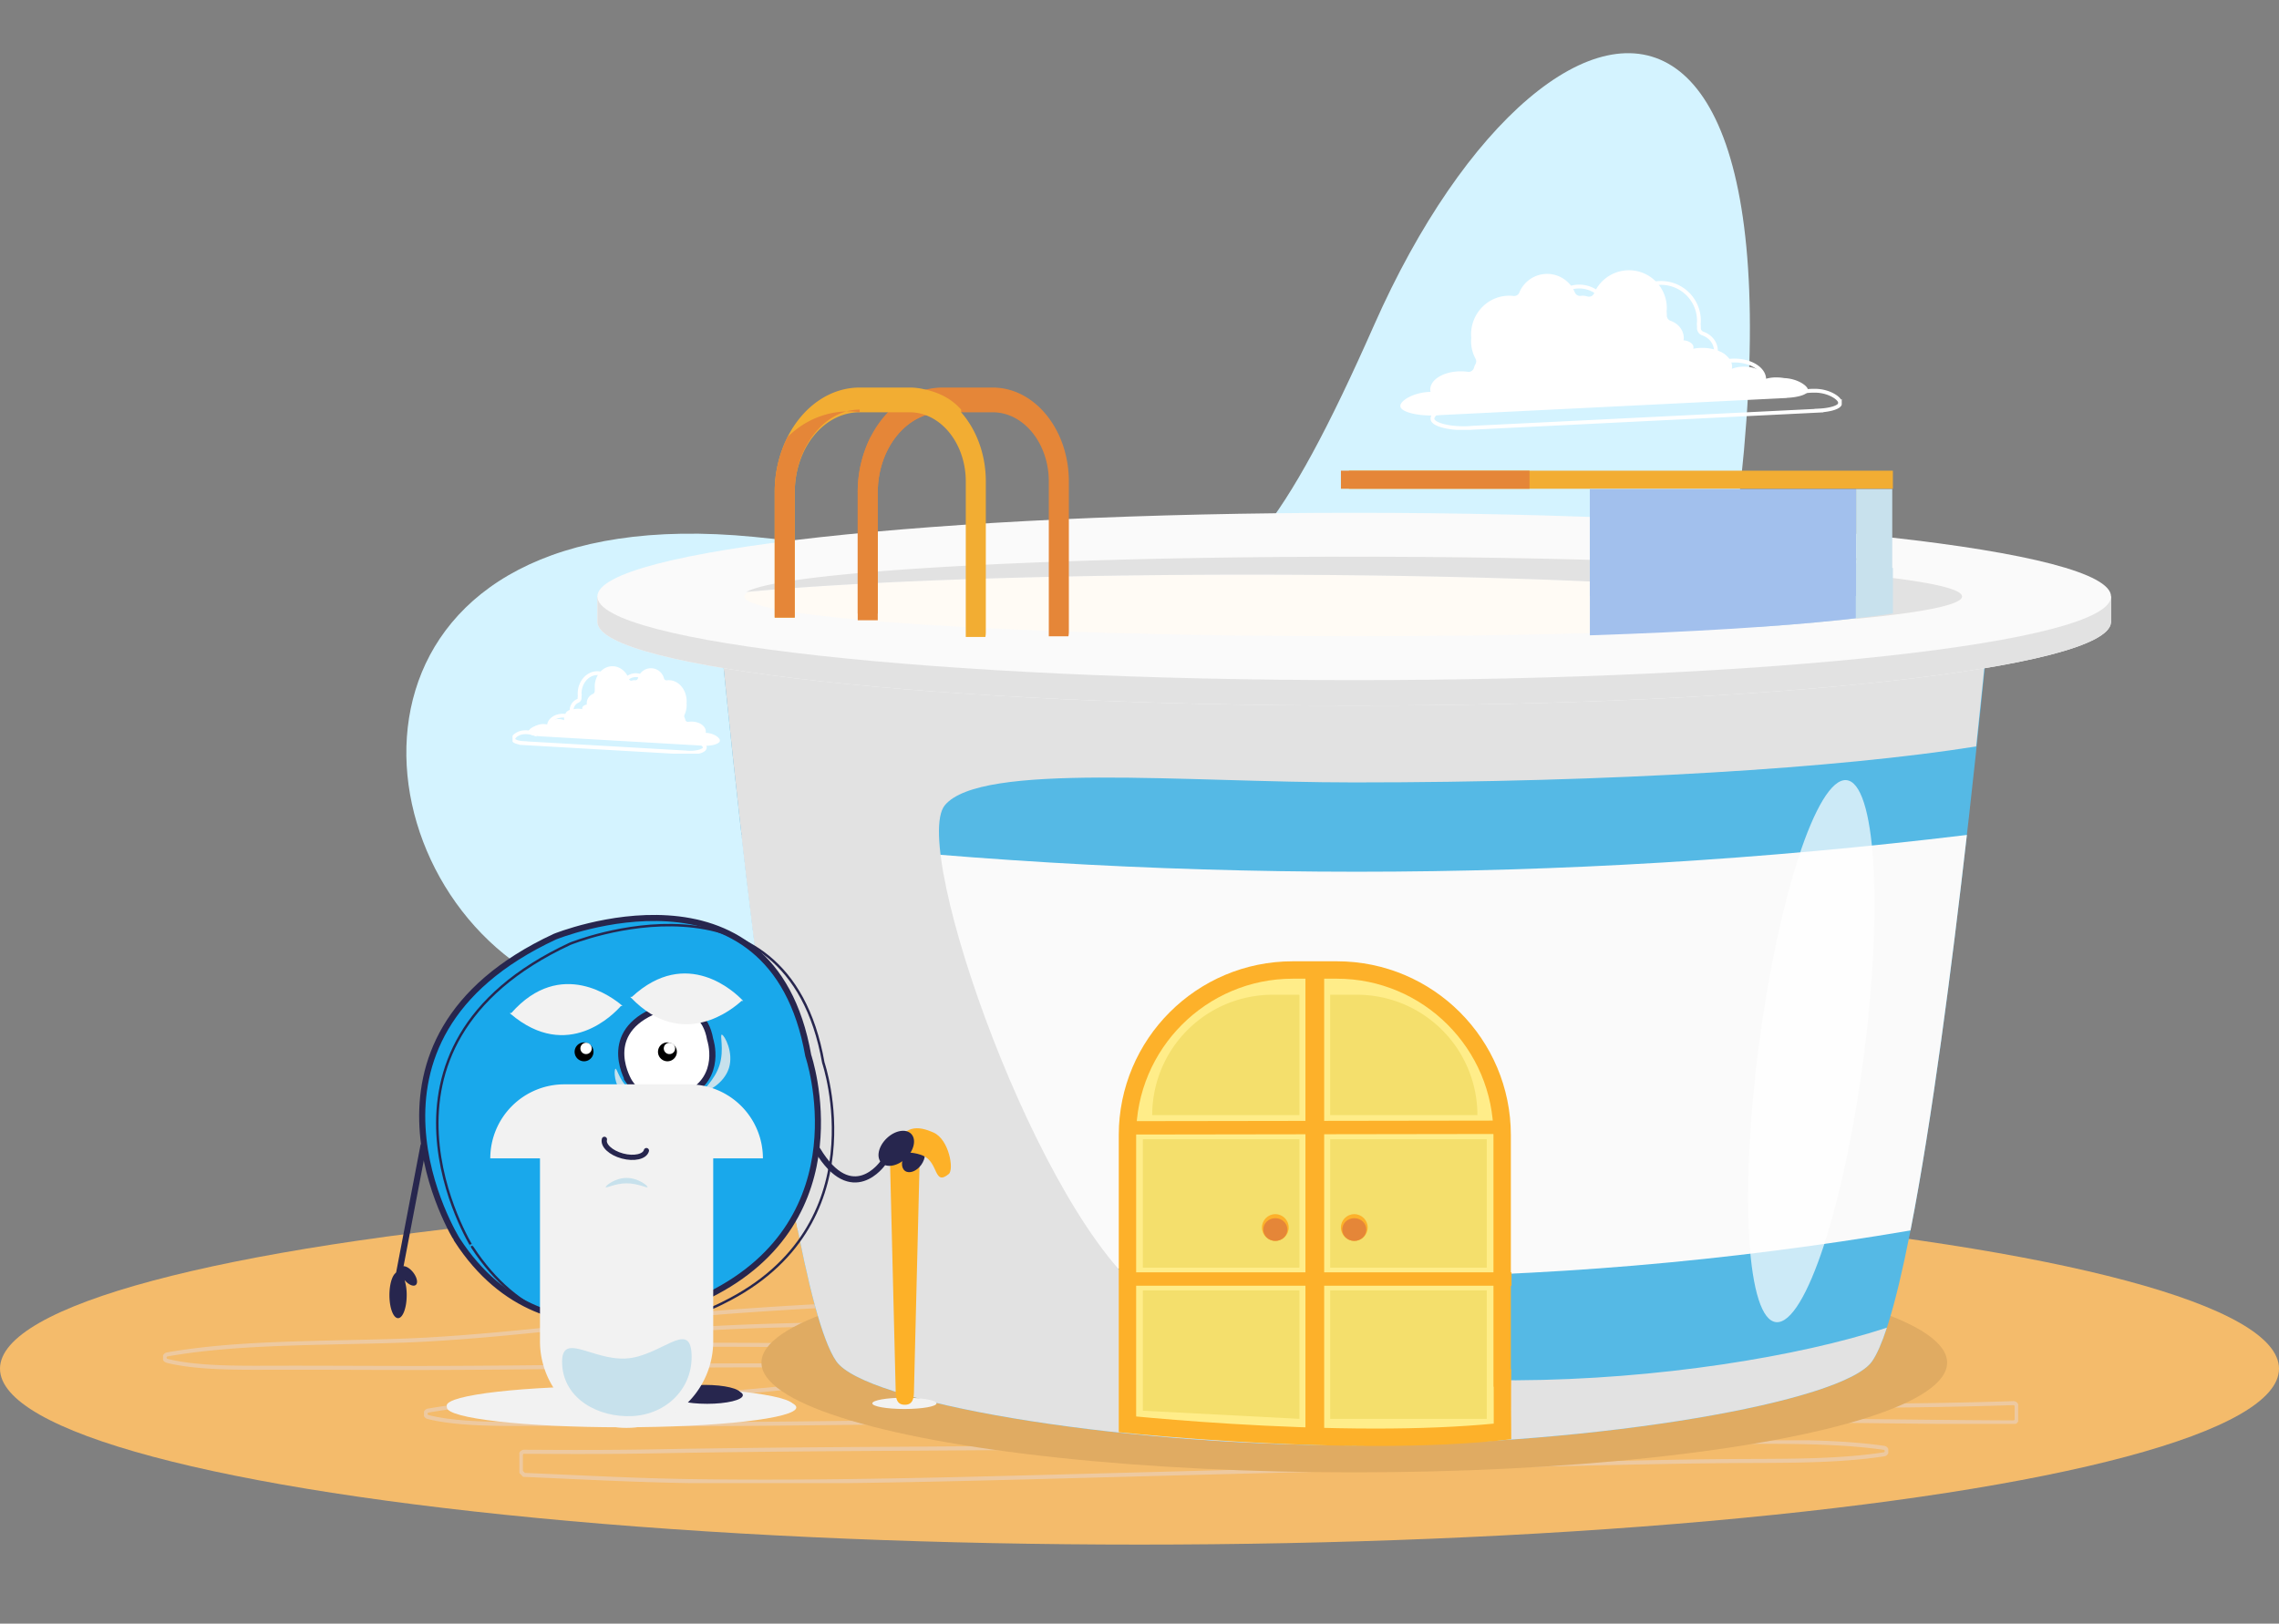 <svg xmlns="http://www.w3.org/2000/svg" xmlns:xlink="http://www.w3.org/1999/xlink" width="1703" height="1213.614" viewBox="0 0 1703 1213.614"><rect x="0" y="0" width="1703" height="1213.614" fill="#808080" stroke="none"/><defs><clipPath id="a"><rect width="1022.914" height="32.02" fill="none"/></clipPath><clipPath id="b"><rect width="650.241" height="54.328" fill="none"/></clipPath><clipPath id="c"><rect width="329.827" height="119.296" fill="none"/></clipPath><clipPath id="d"><rect width="154.94" height="65.349" fill="none"/></clipPath><clipPath id="e"><rect width="857.835" height="17.06" fill="none"/></clipPath><clipPath id="g"><path d="M4561.345-10717.02c-134.608-92.291-132.887-351.1,174.6-321.037s328.651,146.369,463.254-158.21,389.944-331.079,229.747,371.13S4690.431-10626.025,4561.345-10717.02Z" transform="matrix(0.259, 0.966, -0.966, 0.259, -11452.959, -636.675)" fill="#d4f3ff"/></clipPath><clipPath id="h"><rect width="1131.078" height="947.725" fill="none"/></clipPath><clipPath id="i"><path d="M476.372,634.623H0S46.631,124.012,89.428,62.86C110.517,32.722,291.9.535,476.372,0,660.847.535,842.23,32.722,863.319,62.86c42.8,61.152,89.428,571.763,89.428,571.763Z" fill="none"/></clipPath><linearGradient id="j" x1="-0.094" x2="-0.092" gradientUnits="objectBoundingBox"><stop offset="0" stop-color="#6dc3e9"/><stop offset="1" stop-color="#55b9e5"/></linearGradient><clipPath id="k"><path d="M0,330.806C11.055,233.838,26.049,117.3,42.137,35.183q411.47-70.073,831.425.142c16.079,82.114,31.064,198.593,42.114,295.511Q454.173,275.787,0,330.806" transform="translate(0 0)" fill="none"/></clipPath><linearGradient id="l" x1="-0.118" y1="-0.331" x2="-0.116" y2="-0.331" gradientUnits="objectBoundingBox"><stop offset="0" stop-color="#fff"/><stop offset="1" stop-color="#fafafa"/></linearGradient><clipPath id="n"><rect width="94.535" height="405.19" fill="none"/></clipPath><clipPath id="o"><rect width="952.745" height="637.9" fill="none"/></clipPath><clipPath id="p"><rect width="1131.078" height="125.067" fill="none"/></clipPath><clipPath id="q"><path d="M0,62.535C0,28,253.2,0,565.539,0s565.539,28,565.539,62.535-253.2,62.532-565.539,62.532S0,97.069,0,62.535" transform="translate(0 0)" fill="none"/></clipPath><linearGradient id="r" x1="0" y1="-4.574" x2="0.001" y2="-4.574" xlink:href="#l"/><clipPath id="t"><rect width="908.414" height="46.534" fill="none"/></clipPath><clipPath id="u"><rect width="51.864" height="51.85" fill="none"/></clipPath><clipPath id="v"><ellipse cx="449.5" cy="36" rx="449.5" ry="36" transform="translate(-283 -15814)" fill="#fff" stroke="#707070" stroke-width="1"/></clipPath><clipPath id="w"><rect width="419.538" height="383.745" fill="none"/></clipPath><clipPath id="y"><rect width="260.156" height="30.545" fill="none"/></clipPath><clipPath id="z"><rect width="259.171" height="29.419" fill="none"/></clipPath><clipPath id="aa"><rect width="48.45" height="8.426" fill="none"/></clipPath><clipPath id="ab"><rect width="47.977" height="8.428" fill="none"/></clipPath><clipPath id="ac"><rect width="10.533" height="164.31" fill="none"/></clipPath><clipPath id="ad"><rect width="9.817" height="164.27" fill="none"/></clipPath><clipPath id="ae"><rect width="96.901" height="57.93" fill="none"/></clipPath><clipPath id="af"><rect width="96.099" height="57.106" fill="none"/></clipPath><clipPath id="ag"><rect width="262.086" height="30.771" fill="none"/></clipPath><clipPath id="ah"><rect width="261.094" height="29.636" fill="none"/></clipPath><clipPath id="ai"><rect width="21.222" height="43.505" fill="none"/></clipPath><clipPath id="aj"><rect width="19.99" height="42.521" fill="none"/></clipPath><clipPath id="ak"><rect width="25.466" height="24.405" fill="none"/></clipPath><clipPath id="al"><rect width="24.532" height="23.615" fill="none"/></clipPath><clipPath id="am"><rect width="31.832" height="8.489" fill="none"/></clipPath><clipPath id="an"><rect width="31.349" height="7.068" fill="none"/></clipPath><clipPath id="ao"><rect width="97.619" height="58.359" fill="none"/></clipPath><clipPath id="ap"><rect width="96.814" height="57.529" fill="none"/></clipPath></defs><g transform="translate(-633 -1892.46)"><g transform="translate(-10 -117)"><path d="M4561.345-10717.02c-134.608-92.291-132.887-351.1,174.6-321.037s328.651,146.369,463.254-158.21,389.944-331.079,229.747,371.13S4690.431-10626.025,4561.345-10717.02Z" transform="translate(-3529.445 13448.823)" fill="#d4f3ff"/><ellipse cx="851.5" cy="131.5" rx="851.5" ry="131.5" transform="translate(643 2901)" fill="#f4bb6b"/><g transform="translate(1031.107 3086.047)" opacity="0.4" style="mix-blend-mode:multiply;isolation:isolate"><g transform="translate(0 0)"><g clip-path="url(#a)"><path d="M890.141,1239.492c89.454,1.3,179.451-.912,268.7-3.279,115.525-3.061,230.963-6.275,346.6-8.633,53.606-1.091,107.351-2.661,161.027-3.077,37.448-.28,78.911.492,114.874-5.046a2.447,2.447,0,0,0-.029-4.844c-23.013-3.284-48.1-4.177-72.133-4.434-32.689-.354-65.344.548-97.958,1.389-76.085,1.963-152.644,1.107-228.849,1.578q-172.147,1.083-344.27,2.2c-57.583.33-115.17.789-172.7,1.839-27.812.506-55.429.621-83.252.45q-8.477-.051-16.944-.078a2.446,2.446,0,0,0-2.45,2.448v12.385l2.341,2.443C806.609,1236.589,848.444,1238.889,890.141,1239.492Z" transform="translate(-761.639 -1208.979)" fill="none" stroke="#e4def0" stroke-miterlimit="10" stroke-width="3"/></g></g></g><g transform="translate(764.845 2979.487)" opacity="0.4" style="mix-blend-mode:multiply;isolation:isolate"><g transform="translate(0 0)"><g clip-path="url(#b)"><path d="M2436.2,1245.182c-50.358-1.03-100.608-2.408-151.017-2.859-24.544-.225-49.113-.374-73.664-.243-19.622.1-39.61.227-58.536-2.262-1.347-.174-1.9-1.061-.422-1.348,55.9-10.8,121.417-10.3,181.518-12.316,36.453-1.219,72.83-2.114,109.344-2.89q11.437-.242,22.889-.546a2.448,2.448,0,0,0,2.382-2.446v-9.813a2.448,2.448,0,0,0-2.484-2.446c-13.822.211-27.648.473-41.392.752-57.091,1.141-113.959,3.843-170.331,7.773-53.676,3.743-105.65,9.779-158.487,15.093-26.406,2.655-53.013,5.052-79.939,6.545-21.719,1.191-43.711,1.5-65.55,2.019-42.8,1-87.783,2.02-127.789,9.052a2.449,2.449,0,0,0-.182,4.786c21.816,5.569,53.881,5.247,77.413,5.183,37.44-.111,74.8.185,112.229.165,56.823-.035,113.617-.869,170.411-1.495q86.04-.957,172.073.163c37.128.438,74.387.985,111.517,2.05a2.441,2.441,0,0,0,2.511-2.44V1248.2a2.442,2.442,0,0,0-2.4-2.443Q2451.232,1245.485,2436.2,1245.182Z" transform="translate(-1819.57 -1206.892)" fill="none" stroke="#e4def0" stroke-miterlimit="10" stroke-width="3"/></g></g></g><g transform="translate(1689.423 2211.472)"><g clip-path="url(#c)"><path d="M304.559,89.43c0-3.115-8.384-8.839-18.736-8.839A46.959,46.959,0,0,0,272.18,82.37a4.852,4.852,0,0,0,.354-1.778c0-4.715-7.031-8.538-15.716-8.538a25.378,25.378,0,0,0-9.1,1.6,9.051,9.051,0,0,0,.155-1.6c0-7.752-9.961-14.048-22.245-14.048a34.261,34.261,0,0,0-6.79.672,3.307,3.307,0,0,0,.21-1.127c0-2.628-3.219-4.791-7.425-5.2a12.369,12.369,0,0,0,.177-1.6c0-5.913-4.07-10.927-9.792-12.922a4.238,4.238,0,0,1-2.9-4.065c0-.086,0-.171,0-.256q0-1.225-.113-2.422a3.523,3.523,0,0,1,0-.637q.113-1.24.114-2.508a28.289,28.289,0,0,0-54.293-10.79,4.148,4.148,0,0,1-5.068,2.42,11.354,11.354,0,0,0-3.488-.546,11.209,11.209,0,0,0-1.454.095,4.16,4.16,0,0,1-4.424-2.587,22.436,22.436,0,0,0-41.43-.007,4.176,4.176,0,0,1-4.409,2.694,26.763,26.763,0,0,0-3.209-.2c-15.732,0-28.483,12.991-28.483,29,0,.849.054,1.685.124,2.517-.07.806-.124,1.616-.124,2.439a27.566,27.566,0,0,0,3.326,13.138A4.048,4.048,0,0,1,56.212,70a14.648,14.648,0,0,0-1.218,2.928A4.157,4.157,0,0,1,50.406,75.9a37.494,37.494,0,0,0-5.248-.367c-12.6,0-22.806,6.086-22.806,13.6a8.3,8.3,0,0,0,.214,1.768C10.03,91.171,0,97.411,0,101.323c0,.039.017.073.019.111S0,101.511,0,101.55c0,3.879,10.487,7.027,23.421,7.027,2.369,0,4.622-.137,6.787-.334L288.846,95.468l-.09-.087c8.949-.415,15.8-2.647,15.8-5.37a1.636,1.636,0,0,0-.052-.3,1.441,1.441,0,0,0,.052-.285" transform="translate(0 0)" fill="#fff"/><path d="M331.984,100.239c0-3.115-8.384-8.839-18.736-8.839A46.989,46.989,0,0,0,299.6,93.179a4.852,4.852,0,0,0,.354-1.778c0-4.714-7.031-8.537-15.716-8.537a25.4,25.4,0,0,0-9.1,1.6,9.045,9.045,0,0,0,.155-1.6c0-7.752-9.961-14.048-22.245-14.048a34.328,34.328,0,0,0-6.79.672,3.3,3.3,0,0,0,.21-1.126c0-2.629-3.219-4.792-7.425-5.2a12.513,12.513,0,0,0,.177-1.6c0-5.914-4.07-10.927-9.792-12.922a4.241,4.241,0,0,1-2.9-4.066c0-.085,0-.171,0-.256q0-1.224-.113-2.421a3.533,3.533,0,0,1,0-.638q.113-1.24.114-2.508A28.289,28.289,0,0,0,172.24,27.965a4.149,4.149,0,0,1-5.068,2.42,11.328,11.328,0,0,0-3.488-.546,11.209,11.209,0,0,0-1.454.095,4.158,4.158,0,0,1-4.424-2.587,22.435,22.435,0,0,0-41.43-.006,4.177,4.177,0,0,1-4.409,2.694,26.762,26.762,0,0,0-3.209-.2c-15.732,0-28.483,12.992-28.483,29.005,0,.848.054,1.685.124,2.517-.07.806-.124,1.615-.124,2.439A27.566,27.566,0,0,0,83.6,76.938a4.048,4.048,0,0,1,.036,3.868,14.641,14.641,0,0,0-1.218,2.927,4.158,4.158,0,0,1-4.588,2.973,37.361,37.361,0,0,0-5.248-.367c-12.6,0-22.806,6.085-22.806,13.6a8.3,8.3,0,0,0,.214,1.768c-12.536.277-22.566,6.518-22.566,10.429,0,.039.017.073.019.112s-.019.076-.019.116c0,3.879,10.487,7.027,23.421,7.027,2.369,0,4.622-.137,6.787-.334l258.638-12.775-.09-.087c8.949-.414,15.8-2.647,15.8-5.369a1.645,1.645,0,0,0-.052-.3A1.43,1.43,0,0,0,331.984,100.239Z" transform="translate(-3.411 -1.344)" fill="none" stroke="#fff" stroke-miterlimit="10" stroke-width="2.864"/></g></g><g transform="translate(1026 2507.445)"><g transform="translate(0 0)" clip-path="url(#d)"><path d="M0,48.988c0-1.706,3.939-4.842,8.8-4.842a19.136,19.136,0,0,1,6.409.974,3.046,3.046,0,0,1-.166-.974c0-2.583,3.3-4.677,7.383-4.677a10.424,10.424,0,0,1,4.277.878,5.757,5.757,0,0,1-.073-.878c0-4.246,4.679-7.7,10.45-7.7a13.888,13.888,0,0,1,3.19.368,2.081,2.081,0,0,1-.1-.617c0-1.439,1.512-2.625,3.488-2.847a7.86,7.86,0,0,1-.083-.876,7.575,7.575,0,0,1,4.6-7.078A2.325,2.325,0,0,0,49.537,18.5c0-.047,0-.094,0-.14q0-.671.053-1.327a2.249,2.249,0,0,0,0-.349q-.053-.679-.053-1.374C49.537,6.852,55.478,0,62.809,0c5.512,0,10.229,3.879,12.232,9.4a1.885,1.885,0,0,0,2.381,1.326,4.643,4.643,0,0,1,1.638-.3,4.528,4.528,0,0,1,.683.052,1.937,1.937,0,0,0,2.078-1.417,10.04,10.04,0,0,1,19.462,0,1.958,1.958,0,0,0,2.071,1.476,10.807,10.807,0,0,1,1.508-.107c7.39,0,13.38,7.116,13.38,15.888,0,.465-.025.923-.058,1.379.033.441.058.885.058,1.336a17.12,17.12,0,0,1-1.562,7.2,2.544,2.544,0,0,0-.017,2.119,8.808,8.808,0,0,1,.572,1.6,1.972,1.972,0,0,0,2.155,1.628,15.151,15.151,0,0,1,2.465-.2c5.918,0,10.713,3.334,10.713,7.448a5.265,5.265,0,0,1-.1.968c5.889.152,10.6,3.571,10.6,5.713,0,.022-.008.04-.009.061s.009.042.009.063c0,2.125-4.926,3.849-11,3.849a30.037,30.037,0,0,1-3.188-.183l-121.5-7,.042-.047C3.22,52.021,0,50.8,0,49.306a1.032,1.032,0,0,1,.024-.162A.908.908,0,0,1,0,48.988" transform="translate(11.87 0.001)" fill="#fff"/><path d="M27.425,59.8c0-1.706,3.939-4.842,8.8-4.842a19.148,19.148,0,0,1,6.409.974,3.047,3.047,0,0,1-.166-.974c0-2.582,3.3-4.677,7.383-4.677a10.432,10.432,0,0,1,4.277.878,5.753,5.753,0,0,1-.073-.878c0-4.246,4.679-7.7,10.45-7.7a13.914,13.914,0,0,1,3.19.368,2.077,2.077,0,0,1-.1-.617c0-1.44,1.512-2.625,3.488-2.848A7.952,7.952,0,0,1,71,38.612a7.575,7.575,0,0,1,4.6-7.078,2.326,2.326,0,0,0,1.361-2.227c0-.047,0-.094,0-.14q0-.671.053-1.326a2.256,2.256,0,0,0,0-.35q-.053-.679-.053-1.374c0-8.455,5.941-15.308,13.272-15.308,5.512,0,10.229,3.879,12.232,9.4a1.886,1.886,0,0,0,2.381,1.326,4.633,4.633,0,0,1,1.638-.3,4.528,4.528,0,0,1,.683.052,1.936,1.936,0,0,0,2.078-1.417,10.04,10.04,0,0,1,19.462,0,1.958,1.958,0,0,0,2.071,1.476,10.807,10.807,0,0,1,1.508-.107c7.39,0,13.38,7.117,13.38,15.889,0,.465-.025.923-.058,1.379.033.441.058.884.058,1.336a17.12,17.12,0,0,1-1.562,7.2,2.544,2.544,0,0,0-.017,2.119,8.8,8.8,0,0,1,.572,1.6,1.972,1.972,0,0,0,2.155,1.628,15.1,15.1,0,0,1,2.465-.2c5.918,0,10.713,3.333,10.713,7.448a5.268,5.268,0,0,1-.1.968c5.889.152,10.6,3.571,10.6,5.713,0,.022-.008.04-.009.061s.009.042.009.063c0,2.125-4.926,3.849-11,3.849A29.909,29.909,0,0,1,156.3,70.1l-121.5-7,.042-.047c-4.2-.227-7.423-1.45-7.423-2.941a1.039,1.039,0,0,1,.024-.163A.9.9,0,0,1,27.425,59.8Z" transform="translate(-26.836 -5.624)" fill="none" stroke="#fff" stroke-miterlimit="10" stroke-width="2.864"/></g></g></g><g transform="translate(9414 9014)"><g transform="translate(-8130.749 -6074.274)" opacity="0.4" style="mix-blend-mode:multiply;isolation:isolate"><g transform="translate(0)"><g clip-path="url(#e)"><path d="M2149.517,1120.485c-56.384-.637-112.744-1.508-169.144-1.758-57.034-.253-113.719.871-170.615,2.425-52.072,1.436-104.326,3.088-156.54,2.685-34.873-.26-73.3-1.528-108.075,2.02a2.449,2.449,0,0,0,.036,4.876c17.823,1.594,36.909,1.38,54.707,1.256,29.781-.215,59.581-.177,89.367-.432,63.294-.539,126.553-1.617,189.852-2.206,172.389-1.59,344.67,3.328,516.979,4.159a2.447,2.447,0,0,0,2.458-2.447v-9.519a2.44,2.44,0,0,0-2.52-2.44C2314.106,1121.769,2231.64,1121.413,2149.517,1120.485Z" transform="translate(-1541.828 -1117.571)" fill="none" stroke="#e4def0" stroke-miterlimit="10" stroke-width="3"/></g></g></g><g transform="translate(-8464.155 -6109.513)" opacity="0.4" style="mix-blend-mode:multiply;isolation:isolate"><g transform="translate(0 0)"><g clip-path="url(#b)"><path d="M2436.2,1245.182c-50.358-1.03-100.608-2.408-151.017-2.859-24.544-.225-49.113-.374-73.664-.243-19.622.1-39.61.227-58.536-2.262-1.347-.174-1.9-1.061-.422-1.348,55.9-10.8,121.417-10.3,181.518-12.316,36.453-1.219,72.83-2.114,109.344-2.89q11.437-.242,22.889-.546a2.448,2.448,0,0,0,2.382-2.446v-9.813a2.448,2.448,0,0,0-2.484-2.446c-13.822.211-27.648.473-41.392.752-57.091,1.141-113.959,3.843-170.331,7.773-53.676,3.743-105.65,9.779-158.487,15.093-26.406,2.655-53.013,5.052-79.939,6.545-21.719,1.191-43.711,1.5-65.55,2.019-42.8,1-87.783,2.02-127.789,9.052a2.449,2.449,0,0,0-.182,4.786c21.816,5.569,53.881,5.247,77.413,5.183,37.44-.111,74.8.185,112.229.165,56.823-.035,113.617-.869,170.411-1.495q86.04-.957,172.073.163c37.128.438,74.387.985,111.517,2.05a2.441,2.441,0,0,0,2.511-2.44V1248.2a2.442,2.442,0,0,0-2.4-2.443Q2451.232,1245.485,2436.2,1245.182Z" transform="translate(-1819.57 -1206.892)" fill="none" stroke="#e4def0" stroke-miterlimit="10" stroke-width="3"/></g></g></g><ellipse cx="443" cy="82" rx="443" ry="82" transform="translate(-8212 -6185)" fill="#e0ab62"/><g transform="translate(-7929 9102)"><g transform="translate(725.477 -15143.074) rotate(180)"><g transform="translate(0 0)" clip-path="url(#h)"><g transform="translate(89.166 0)"><g transform="translate(0)" clip-path="url(#i)"><rect width="952.747" height="634.623" transform="translate(0 0)" fill="url(#j)"/></g></g><g transform="translate(107.703 125.564)"><g transform="translate(0)" clip-path="url(#k)"><rect width="915.676" height="342.807" transform="translate(0 -11.971)" fill="url(#l)"/></g></g><g clip-path="url(#h)"><g transform="translate(176.708 92.167)" opacity="0.7" style="mix-blend-mode:screen;isolation:isolate"><g clip-path="url(#n)"><path d="M86.678,205.337C101.086,93.458,95.121,1.533,73.357.019s-51.09,87.953-65.5,199.833-8.445,203.8,13.32,205.32,51.09-87.953,65.5-199.834" transform="translate(0 0.001)" fill="#fff"/></g></g><g transform="translate(89.166 0)" style="mix-blend-mode:multiply;isolation:isolate"><g clip-path="url(#o)"><path d="M952.747,637.9H0s4.343-47.553,11.595-115.371c102.127-16.258,272.195-26.905,464.779-26.905,126.966,0,279.217,15.348,305.918-17.084,26.261-31.9-70.751-309.208-153.014-368.44C502.678,18.941,209.241,44.966,78.309,88.073c3.713-11.332,7.43-19.943,11.119-25.213C110.518,32.724,291.9.535,476.374,0,660.848.535,842.23,32.724,863.319,62.86c42.8,61.153,89.428,571.762,89.428,571.762h-.3c.2,2.146.3,3.278.3,3.278" transform="translate(0 0)" fill="#e2e2e2"/></g></g><path d="M1104.4,81.555c-72.795,25.234-286.51,43.512-538.861,43.512S99.473,106.79,26.676,81.555H.018V62.688c0-.051-.018-.1-.018-.155s.016-.1.018-.155v-.261H.047C2.082,27.772,254.462,0,565.539,0S1129,27.772,1131.03,62.116h.047V81.555Z" transform="translate(0 553.067)" fill="#fafafa"/><g transform="translate(0 553.066)" style="mix-blend-mode:multiply;isolation:isolate"><g clip-path="url(#p)"><path d="M1104.4,81.555c-72.795,25.234-286.51,43.512-538.861,43.512S99.473,106.79,26.676,81.555H.018V62.688c0-.051-.018-.1-.018-.155s.016-.1.018-.155v-.261H.047C2.082,27.772,254.462,0,565.539,0S1129,27.772,1131.03,62.116h.047V81.555Z" transform="translate(0 0)" fill="#e2e2e2"/></g></g></g><g transform="translate(0 572.088)"><g transform="translate(0 0)" clip-path="url(#q)"><rect width="1131.078" height="125.067" transform="translate(0 0)" fill="url(#r)"/></g></g><g clip-path="url(#h)"><path d="M0,29.735C0,46.157,204.013,59.469,455.677,59.469S911.354,46.157,911.354,29.735,707.34,0,455.677,0,0,13.313,0,29.735" transform="translate(109.862 604.887)" fill="#fffbf5"/><path d="M76.909,3.36c0,16.422,204.013,29.735,455.678,29.735,156.029,0,293.721-5.118,375.852-12.922C882.856,35.013,689.926,46.548,455.677,46.548,204.013,46.548,0,33.236,0,16.813,0,10.573,29.483,4.783,79.822,0c-1.9,1.1-2.912,2.223-2.912,3.36" transform="translate(109.862 617.809)" fill="#fafafa"/><g transform="translate(111.332 617.811)" style="mix-blend-mode:multiply;isolation:isolate"><g transform="translate(0 0)"><g clip-path="url(#t)"><path d="M908.414,20.181c-40.628,3.846-94.786,7.051-158.022,9.307-64.722,2.3-138.905,3.609-217.8,3.609-8.2,0-16.375-.024-24.448-.048-240.314-.83-431.247-13.817-431.247-29.7,0-1.115,1-2.255,2.908-3.347C29.485,4.773,0,10.566,0,16.81,0,33.24,204.012,46.535,455.661,46.535c52.867,0,103.636-.593,150.821-1.662h.291c4.165-.094,8.331-.214,12.433-.309,4.036-.094,8.042-.212,12.015-.308.161,0,.354-.024.517-.024q9.251-.249,18.311-.522l2.454-.072c3.941-.142,7.881-.261,11.755-.4q7.9-.249,15.6-.546c7.717-.285,15.275-.57,22.671-.9,3.778-.142,7.526-.308,11.206-.475,3.231-.142,6.426-.284,9.593-.45,4.681-.214,9.332-.451,13.854-.689,2.584-.118,5.135-.261,7.654-.38a7.1,7.1,0,0,1,.71-.048c3.424-.19,6.782-.38,10.11-.57,4.1-.214,8.138-.475,12.109-.712,2.456-.143,4.911-.309,7.332-.451,3.164-.214,6.265-.4,9.333-.617,67.4-4.582,112.518-10.542,123.983-17.213" transform="translate(0 0)" fill="#e2e2e2"/></g></g></g></g></g></g><g transform="translate(-273.105 -15933.856)"><path d="M721.934,414.63H696.312a51.509,51.509,0,0,0-9.588.894c-11.824,2.219-22.583,8.479-31.329,17.594a76.733,76.733,0,0,0-12.957,18.441A91.847,91.847,0,0,0,632.819,493v95.559H647.8V493c0-1.078.022-2.151.071-3.21.012-.4.034-.808.062-1.209.038-.629.081-1.258.136-1.886.033-.376.066-.751.106-1.128.191-1.945.466-3.868.813-5.756l.1-.536c.05-.253.094-.5.148-.752q.1-.508.215-1.011c.028-.135.055-.27.088-.406.056-.259.116-.51.176-.77a.094.094,0,0,1,.011-.037c.083-.363.171-.727.263-1.084s.182-.709.281-1.066c.1-.406.215-.807.335-1.207.05-.18.1-.356.154-.537q.247-.85.528-1.681c.142-.451.3-.9.455-1.35.431-1.252.9-2.477,1.4-3.679.171-.408.341-.815.522-1.215.186-.425.372-.845.571-1.264.374-.8.76-1.589,1.166-2.367.071-.142.148-.283.221-.424.131-.254.262-.5.4-.746.044-.081.083-.161.127-.235.417-.763.852-1.516,1.3-2.249a57.91,57.91,0,0,1,5.411-7.526c.256-.307.527-.616.791-.912.594-.665,1.2-1.318,1.82-1.948.208-.209.416-.423.627-.621a.645.645,0,0,1,.1-.107c.193-.189.384-.38.584-.564.108-.107.219-.21.329-.309.236-.223.472-.438.715-.654.45-.414.912-.808,1.378-1.2.177-.147.352-.295.529-.429.006-.015.006-.015.011-.015.2-.165.411-.324.622-.491.571-.457,1.159-.9,1.753-1.314.138-.1.275-.2.411-.289.16-.118.319-.228.485-.334.187-.129.375-.251.561-.369.7-.468,1.406-.912,2.127-1.318.213-.13.434-.259.659-.382.264-.148.534-.3.8-.439.166-.087.332-.171.5-.259q.479-.25.955-.479,1-.489,2.011-.912c.166-.068.331-.143.5-.2.517-.216,1.039-.413,1.564-.6.26-.092.514-.185.772-.27a1.789,1.789,0,0,1,.191-.064c.309-.1.623-.2.935-.3.677-.211,1.364-.4,2.057-.575q1.168-.3,2.363-.517c.4-.074.79-.14,1.192-.2.077-.013.155-.024.232-.037.247-.037.494-.075.741-.106.16-.018.319-.043.479-.055.318-.043.643-.074.967-.1.77-.076,1.545-.125,2.332-.148.12-.007.241-.007.361-.012.331-.008.66-.013,1-.013h37.4c23.106,0,41.894,23.2,41.894,51.715V600.561h14.646a20.014,20.014,0,0,0,.335-3.673V484.833c0-38.711-25.513-70.2-56.875-70.2" transform="translate(-570.777 -414.63)" fill="#e58638"/><path d="M794.126,434.033c-26.75,0-48.513,26.865-48.513,59.886v90.56H730.635v-90.56a91.832,91.832,0,0,1,9.62-41.445c25.03-24.5,53.871-18.441,53.871-18.441" transform="translate(-668.593 -415.545)" fill="#e58638"/><path d="M836.5,431.118c-8.015-9.084-18.152-13.375-29.377-15.594a45.92,45.92,0,0,0-9.043-.894h-37.4c-22.693,0-42.637,14.774-53.873,36.929A91.807,91.807,0,0,0,697.189,493v93.56H712.17V493c0-33.021,21.762-59.886,48.513-59.886h37.4q.57,0,1.133.02h.017a33.7,33.7,0,0,1,7.816,1.177c18.811,5.077,32.928,25.8,32.928,50.517V601.053h14.644a20.105,20.105,0,0,0,.335-3.674V484.832c0-20.443-7.113-38.869-18.454-51.714" transform="translate(-697.189 -414.63)" fill="#f2ad33"/><path d="M858.5,432.033c-26.752,0-48.515,28.865-48.515,61.886v93.56H795v-93.56a91.832,91.832,0,0,1,9.621-41.445c25.029-24.5,53.872-18.441,53.872-18.441" transform="translate(-795.003 -415.545)" fill="#e58638"/></g><rect width="406.488" height="13.523" transform="translate(155.996 -15871.719)" fill="#f2ad33"/><rect width="140.909" height="13.523" transform="translate(150.023 -15871.719)" fill="#e58638"/><g transform="translate(504.21 -15852.146)" opacity="0.5" style="mix-blend-mode:soft-light;isolation:isolate"><g clip-path="url(#u)"><path d="M1739.277,638.488a.564.564,0,0,1-.261,1.1.564.564,0,0,1,.261-1.1" transform="translate(-1690.659 -589.265)" fill="#231f20"/><path d="M1739.2,632.087a1.1,1.1,0,0,1-.507,2.135,1.1,1.1,0,0,1,.507-2.135" transform="translate(-1690.632 -588.951)" fill="#231f20"/><path d="M1735.834,634.915a.975.975,0,0,1-.451,1.9.975.975,0,0,1,.451-1.9" transform="translate(-1690.516 -589.09)" fill="#231f20"/><path d="M1729.651,635.689a1.251,1.251,0,0,1-.578,2.433,1.251,1.251,0,0,1,.578-2.433" transform="translate(-1690.28 -589.127)" fill="#231f20"/><path d="M1737.1,639.457a.81.81,0,0,1-.375,1.576.81.81,0,0,1,.375-1.576" transform="translate(-1690.569 -589.311)" fill="#231f20"/><path d="M1736.344,631.91a.882.882,0,0,1,.408-1.716.882.882,0,0,1-.408,1.716" transform="translate(-1690.553 -588.859)" fill="#231f20"/><path d="M1739.664,624.41a.769.769,0,0,1-.356,1.5.769.769,0,0,1,.356-1.5" transform="translate(-1690.664 -588.577)" fill="#231f20"/><path d="M1741.057,621.738a.841.841,0,0,1,.388-1.637.841.841,0,0,1-.388,1.637" transform="translate(-1690.725 -588.367)" fill="#231f20"/><path d="M1738.2,616.528a.953.953,0,0,1,.441-1.854.953.953,0,0,1-.441,1.854" transform="translate(-1690.619 -588.102)" fill="#231f20"/><path d="M1734.363,619.719a.913.913,0,0,1-.422,1.776.913.913,0,0,1,.422-1.776" transform="translate(-1690.466 -588.348)" fill="#231f20"/><path d="M1734.293,627.415a1.129,1.129,0,0,1-.522,2.2,1.129,1.129,0,0,1,.522-2.2" transform="translate(-1690.454 -588.723)" fill="#231f20"/><path d="M1724.188,629.212a1.036,1.036,0,0,1-.479,2.016,1.036,1.036,0,0,1,.479-2.016" transform="translate(-1690.092 -588.811)" fill="#231f20"/><path d="M1724.816,635.636a.964.964,0,0,1-.445,1.876.964.964,0,0,1,.445-1.876" transform="translate(-1690.118 -589.125)" fill="#231f20"/><path d="M1730.14,627.765a1.159,1.159,0,0,1-.536,2.254,1.159,1.159,0,0,1,.536-2.254" transform="translate(-1690.302 -588.74)" fill="#231f20"/><path d="M1726.988,623.093a.851.851,0,0,1-.393,1.655.851.851,0,0,1,.393-1.655" transform="translate(-1690.202 -588.513)" fill="#231f20"/><path d="M1717.469,628.146a.923.923,0,0,1-.427,1.8.923.923,0,0,1,.427-1.8" transform="translate(-1689.854 -588.759)" fill="#231f20"/><path d="M1716.126,633.88a.883.883,0,0,1-.408,1.717.883.883,0,0,1,.408-1.717" transform="translate(-1689.808 -589.039)" fill="#231f20"/><path d="M1720.738,634.889a.769.769,0,0,1-.355,1.5.769.769,0,0,1,.355-1.5" transform="translate(-1689.979 -589.089)" fill="#231f20"/><path d="M1707.065,629.5a1.18,1.18,0,0,1-.546,2.3,1.18,1.18,0,0,1,.546-2.3" transform="translate(-1689.467 -588.825)" fill="#231f20"/><path d="M1697.893,630.645a1,1,0,0,1-.46,1.935.995.995,0,0,1,.46-1.935" transform="translate(-1689.143 -588.881)" fill="#231f20"/><path d="M1689.69,630.988a.687.687,0,0,1-.318,1.336.687.687,0,0,1,.318-1.336" transform="translate(-1688.86 -588.898)" fill="#231f20"/><path d="M1711.445,633.984a1.026,1.026,0,0,1-.474,2,1.026,1.026,0,0,1,.474-2" transform="translate(-1689.632 -589.044)" fill="#231f20"/><path d="M1712.974,627.49a.913.913,0,0,1-.422,1.776.913.913,0,0,1,.422-1.776" transform="translate(-1689.692 -588.727)" fill="#231f20"/><path d="M1697.823,626.874a.615.615,0,0,1,.284-1.2.615.615,0,0,1-.284,1.2" transform="translate(-1689.167 -588.639)" fill="#231f20"/><path d="M1702.871,633.421a.76.76,0,0,1-.351,1.478.76.76,0,0,1,.351-1.478" transform="translate(-1689.333 -589.017)" fill="#231f20"/><path d="M1720.082,622.8a.883.883,0,0,1-.408,1.717.883.883,0,0,1,.408-1.717" transform="translate(-1689.951 -588.498)" fill="#231f20"/><path d="M1730.434,613.339a.944.944,0,0,1-.436,1.836.944.944,0,0,1,.436-1.836" transform="translate(-1690.322 -588.037)" fill="#231f20"/><path d="M1736.72,611.266a1.077,1.077,0,0,1,.5-2.1,1.077,1.077,0,0,1-.5,2.1" transform="translate(-1690.562 -587.833)" fill="#231f20"/><path d="M1735.659,600.129a1.036,1.036,0,0,1-.479,2.016,1.036,1.036,0,0,1,.479-2.016" transform="translate(-1690.507 -587.392)" fill="#231f20"/><path d="M1739.439,601.382a.821.821,0,0,1,.38-1.6.821.821,0,0,1-.38,1.6" transform="translate(-1690.667 -587.375)" fill="#231f20"/><path d="M1739.84,608.736a.913.913,0,0,1,.422-1.776.913.913,0,0,1-.422,1.776" transform="translate(-1690.679 -587.725)" fill="#231f20"/><path d="M1735.891,592.6a.616.616,0,0,1,.284-1.2.616.616,0,0,1-.284,1.2" transform="translate(-1690.544 -586.967)" fill="#231f20"/><path d="M1734.178,588.3a.79.79,0,0,1,.365-1.536.79.79,0,0,1-.365,1.536" transform="translate(-1690.478 -586.74)" fill="#231f20"/><path d="M1728.939,606.5a.841.841,0,0,1,.389-1.636.841.841,0,0,1-.389,1.636" transform="translate(-1690.287 -587.623)" fill="#231f20"/><path d="M1724.355,612.78a1.036,1.036,0,0,1,.479-2.015,1.036,1.036,0,0,1-.479,2.015" transform="translate(-1690.116 -587.911)" fill="#231f20"/><path d="M1714.737,613.362a.923.923,0,0,1-.427,1.8.923.923,0,0,1,.427-1.8" transform="translate(-1689.755 -588.038)" fill="#231f20"/><path d="M1712.5,619.623a.738.738,0,0,1-.341,1.436.738.738,0,0,1,.341-1.436" transform="translate(-1689.683 -588.344)" fill="#231f20"/><path d="M1723.039,619.223a1,1,0,0,1,.464-1.956,1.005,1.005,0,0,1-.464,1.956" transform="translate(-1690.069 -588.228)" fill="#231f20"/><path d="M1728.167,617.257a.77.77,0,0,1-.356,1.5.77.77,0,0,1,.356-1.5" transform="translate(-1690.248 -588.228)" fill="#231f20"/><path d="M1731.021,619.937a.882.882,0,0,1-.409,1.716.882.882,0,0,1,.409-1.716" transform="translate(-1690.346 -588.359)" fill="#231f20"/><path d="M1730.721,626.145a.892.892,0,0,1,.412-1.736.892.892,0,0,1-.412,1.736" transform="translate(-1690.35 -588.577)" fill="#231f20"/><path d="M1735.659,625.71a1.046,1.046,0,0,1,.484-2.036,1.046,1.046,0,0,1-.484,2.036" transform="translate(-1690.524 -588.541)" fill="#231f20"/><path d="M1742.033,630a.77.77,0,0,1-.356,1.5.77.77,0,0,1,.356-1.5" transform="translate(-1690.749 -588.85)" fill="#231f20"/><path d="M1730.107,633.688a1.026,1.026,0,0,1,.474-2,1.026,1.026,0,0,1-.474,2" transform="translate(-1690.324 -588.932)" fill="#231f20"/><path d="M1740.439,635.126a.883.883,0,0,1-.408,1.717.883.883,0,0,1,.408-1.717" transform="translate(-1690.687 -589.1)" fill="#231f20"/><path d="M1732.745,639.035a1.067,1.067,0,0,1-.494,2.076,1.067,1.067,0,0,1,.494-2.076" transform="translate(-1690.401 -589.29)" fill="#231f20"/><path d="M1724.927,632.668a1.047,1.047,0,0,1-.484,2.037,1.047,1.047,0,0,1,.484-2.037" transform="translate(-1690.119 -588.98)" fill="#231f20"/><path d="M1723.895,626.327a.933.933,0,0,1,.432-1.816.933.933,0,0,1-.432,1.816" transform="translate(-1690.102 -588.582)" fill="#231f20"/><path d="M1719.3,631.933a.862.862,0,0,1-.4,1.677.862.862,0,0,1,.4-1.677" transform="translate(-1689.923 -588.944)" fill="#231f20"/><path d="M1731.175,611.018a.769.769,0,0,1,.356-1.5.769.769,0,0,1-.356,1.5" transform="translate(-1690.37 -587.851)" fill="#231f20"/><path d="M1734.44,616.054a.974.974,0,0,1,.45-1.9.974.974,0,0,1-.45,1.9" transform="translate(-1690.482 -588.077)" fill="#231f20"/><path d="M1741.578,612.166a.441.441,0,0,1,.2-.857.441.441,0,0,1-.2.857" transform="translate(-1690.755 -587.938)" fill="#231f20"/><path d="M1734.762,606.422a.954.954,0,0,1,.442-1.855.954.954,0,0,1-.442,1.855" transform="translate(-1690.494 -587.609)" fill="#231f20"/><path d="M1719.678,617.083a.883.883,0,0,1-.408,1.717.883.883,0,0,1,.408-1.717" transform="translate(-1689.936 -588.219)" fill="#231f20"/><path d="M1715.484,621.713a1.067,1.067,0,0,1-.494,2.075,1.067,1.067,0,0,1,.494-2.075" transform="translate(-1689.776 -588.445)" fill="#231f20"/><path d="M1704.086,625.678a1.057,1.057,0,0,1,.489-2.056,1.057,1.057,0,0,1-.489,2.056" transform="translate(-1689.382 -588.538)" fill="#231f20"/><path d="M1711.981,631.69a.953.953,0,0,1,.44-1.855.953.953,0,0,1-.44,1.855" transform="translate(-1689.67 -588.842)" fill="#231f20"/><path d="M1702.782,627.106a1.21,1.21,0,0,1-.56,2.354,1.21,1.21,0,0,1,.56-2.354" transform="translate(-1689.31 -588.708)" fill="#231f20"/><path d="M1710.366,622.1a.851.851,0,0,1-.394,1.656.851.851,0,0,1,.394-1.656" transform="translate(-1689.6 -588.464)" fill="#231f20"/><path d="M1705.779,633.343a1.107,1.107,0,0,1-.512,2.154,1.107,1.107,0,0,1,.512-2.154" transform="translate(-1689.423 -589.013)" fill="#231f20"/><path d="M1695.153,631.852a1.077,1.077,0,0,1-.5,2.095,1.077,1.077,0,0,1,.5-2.095" transform="translate(-1689.04 -588.94)" fill="#231f20"/><path d="M1694.162,627.54a1.087,1.087,0,0,1-.5,2.115,1.087,1.087,0,0,1,.5-2.115" transform="translate(-1689.004 -588.729)" fill="#231f20"/></g></g><g transform="translate(0 -4)" clip-path="url(#v)"><rect width="166.424" height="107.376" transform="translate(396.06 -15858.266)" fill="#c8e1ed"/><rect width="198.71" height="116.375" transform="translate(336.042 -15858.266)" fill="#a2c0ed"/></g><rect width="199" height="80" transform="translate(336 -15858)" fill="#a2c0ed"/><rect width="27" height="80" transform="translate(535 -15858)" fill="#c8e1ed"/></g><g transform="translate(-7945 -6403)" fill="#ffed89"><path d="M 191.715 355.777 C 109.828 355.776 28.529 348.314 6.5 346.13 L 6.5 130 C 6.5 61.902 61.902 6.5 130 6.5 L 163 6.5 C 231.098 6.5 286.5 61.902 286.5 130 L 286.5 304.992 L 286.5 311.492 L 286.729 311.492 C 286.672 319.287 286.613 333.505 286.743 351.458 C 259.852 354.325 227.923 355.777 191.715 355.777 L 191.715 355.777 Z" stroke="none"/><path d="M 191.715 349.277 L 191.715 349.277 C 225.099 349.277 254.799 348.037 280.206 345.588 C 280.148 334.419 280.16 324.972 280.191 317.992 L 280 317.992 L 280 304.992 L 280 130 C 280 65.486 227.514 13 163 13 L 130 13 C 65.486 13 13 65.486 13 130 L 13 340.23 C 41.118 342.901 116.161 349.276 191.715 349.277 M 191.715 362.277 C 191.708 362.277 191.707 362.277 191.701 362.277 C 94.823 362.276 2.417710311419796e-05 352 2.417710311419796e-05 352 L 2.417710311419796e-05 130 C 2.417710311419796e-05 58.203 58.203 -7.913028639450204e-06 130 -7.913028639450204e-06 L 163 -7.913028639450204e-06 C 234.797 -7.913028639450204e-06 293 58.203 293 130 L 293 304.992 L 293.291 304.992 C 293.291 304.992 293.008 326.442 293.291 357.266 C 262.089 360.931 226.771 362.277 191.715 362.277 Z" stroke="none" fill="#fdb12a"/></g><line y2="352" transform="translate(-7798.5 -6402.5)" fill="none" stroke="#fdb12a" stroke-width="14"/><path d="M0,0,35.442-.053l1.477,0h.189L260.7-.39l30.1-.045" transform="translate(-7944.5 -6278.5)" fill="none" stroke="#fdb12a" stroke-width="10"/><line x2="293" transform="translate(-7944.5 -6165.5)" fill="none" stroke="#fdb12a" stroke-width="10"/><rect width="117" height="96" transform="translate(-7927 -6270)" fill="#f4df6c"/><path d="M90,0h20a0,0,0,0,1,0,0V90a0,0,0,0,1,0,0H0a0,0,0,0,1,0,0v0A90,90,0,0,1,90,0Z" transform="translate(-7920 -6378)" fill="#f4df6c"/><path d="M0,0H20a90,90,0,0,1,90,90v0a0,0,0,0,1,0,0H0a0,0,0,0,1,0,0V0A0,0,0,0,1,0,0Z" transform="translate(-7787 -6378)" fill="#f4df6c"/><path d="M0,0H117V96L0,89.932Z" transform="translate(-7927 -6157)" fill="#f4df6c"/><rect width="117" height="96" transform="translate(-7787 -6270)" fill="#f4df6c"/><rect width="117" height="96" transform="translate(-7787 -6157)" fill="#f4df6c"/><circle cx="10" cy="10" r="10" transform="translate(-7779 -6214)" fill="#fdb12a"/><circle cx="10" cy="10" r="10" transform="translate(-7838 -6214)" fill="#fdb12a"/><ellipse cx="9" cy="8.5" rx="9" ry="8.5" transform="translate(-7837 -6211)" fill="#e58638"/><ellipse cx="9" cy="8.5" rx="9" ry="8.5" transform="translate(-7778 -6211)" fill="#e58638"/></g><g transform="translate(924 2576.004)"><g clip-path="url(#w)"><g clip-path="url(#w)"><g transform="translate(42.3 351.736)" style="mix-blend-mode:multiply;isolation:isolate"><g clip-path="url(#y)"><g transform="translate(0.469 0.687)"><g clip-path="url(#z)"><path d="M296.369,321.216c0,8.125-58.017,14.711-129.586,14.711S37.2,329.341,37.2,321.216s58.019-14.709,129.586-14.709,129.586,6.586,129.586,14.709" transform="translate(-37.197 -306.508)" fill="#f2f2f2"/></g></g></g></g><g transform="translate(360.385 361.215)" style="mix-blend-mode:multiply;isolation:isolate"><g clip-path="url(#aa)"><g transform="translate(0.474 -0.001)"><g clip-path="url(#ab)"><path d="M361.822,318.367c0,2.327-10.741,4.214-23.99,4.214s-23.992-1.887-23.992-4.214,10.74-4.213,23.992-4.213,23.99,1.887,23.99,4.213" transform="translate(-313.846 -314.154)" fill="#f2f2f2"/></g></g></g></g><path d="M165.186,312.222c0,3.537-11.879,6.4-26.53,6.4s-26.533-2.866-26.533-6.4,11.879-6.4,26.533-6.4,26.53,2.866,26.53,6.4" transform="translate(16.796 45.812)" fill="#27264e"/><path d="M147.982,321.766l-7.171-47.328,2.869-55.931" transform="translate(21.094 32.732)" fill="none" stroke="#27264e" stroke-linecap="round" stroke-linejoin="round" stroke-width="4.58"/><path d="M235.036,312.222c0,3.537-11.879,6.4-26.532,6.4s-26.533-2.866-26.533-6.4,11.879-6.4,26.533-6.4,26.532,2.866,26.532,6.4" transform="translate(27.26 45.812)" fill="#27264e"/><path d="M179.477,204.786l10.039,74.576-4.3,45.893" transform="translate(26.886 30.677)" fill="none" stroke="#27264e" stroke-linecap="round" stroke-linejoin="round" stroke-width="4.58"/><path d="M336.4,343.846h0c-6.108,0-6.847-4.951-6.847-11.059l-4.213-170.629a11.059,11.059,0,0,1,22.119,0l-4.213,170.629c0,6.108-.738,11.059-6.846,11.059" transform="translate(48.736 22.635)" fill="#fdb128"/><path d="M335.854,156.2c-3.466,4.825-3.666,10.609-.451,12.919s8.634.271,12.1-4.554,3.664-10.608.447-12.918-8.632-.271-12.1,4.553" transform="translate(49.901 22.574)" fill="#27264e"/><path d="M120.476,16.229s162.06-65.971,189.31,88.918c0,0,41.588,121.9-74.576,179.269,0,0-119.035,64.536-187.875-41.589,0,0-93.22-149.152,73.141-226.6" transform="translate(3.191 0.34)" fill="#19a8eb"/><path d="M120.476,16.229s162.06-65.971,189.31,88.918c0,0,41.588,121.9-74.577,179.269,0,0-119.034,64.536-187.874-41.589C47.335,242.826-45.885,93.674,120.476,16.229Z" transform="translate(3.191 0.34)" fill="none" stroke="#27264e" stroke-miterlimit="10" stroke-width="4.538"/><path d="M130.279,20.887S292.339-45.085,319.588,109.8c0,0,41.589,121.9-74.576,179.269,0,0-119.034,64.536-187.874-41.591C57.138,247.483-36.082,98.332,130.279,20.887Z" transform="translate(4.659 1.038)" fill="none" stroke="#27264e" stroke-linecap="round" stroke-linejoin="round" stroke-width="1.832"/><path d="M326.938,163.035S303.992,196.021,278.177,153" transform="translate(41.671 22.919)" fill="none" stroke="#27264e" stroke-linecap="round" stroke-linejoin="round" stroke-width="4.58"/><line x1="18.644" y2="97.523" transform="translate(6.789 172.954)" fill="none" stroke="#27264e" stroke-linecap="round" stroke-linejoin="round" stroke-width="4.58"/><path d="M9.034,229.159c1.87-1.466,5.764.378,8.694,4.12s3.791,7.961,1.92,9.426c-1.793,1.406-5.44-.252-8.321-3.691a37.431,37.431,0,0,1,1.58,11.26c0,9.505-2.889,17.21-6.453,17.21S0,259.779,0,250.274s2.888-17.21,6.454-17.21" transform="translate(0 34.253)" fill="#27264e"/><path d="M357.633,142.191c11.585,5.122,15.437,27.65,11.386,30.976-11.248,9.241-7.475-8.49-19.06-13.613s-25.1-.176-22.9-4.931c8.591-18.559,18.986-17.552,30.572-12.432" transform="translate(48.958 20.819)" fill="#fdb128"/><path d="M323.938,146.285c-6.165,5.957-7.943,14.118-3.97,18.23s12.187,2.614,18.354-3.345,7.944-14.12,3.971-18.23-12.189-2.612-18.355,3.345" transform="translate(47.614 21.065)" fill="#27264e"/><g transform="translate(383.557 200.065)" style="mix-blend-mode:overlay;isolation:isolate"><g clip-path="url(#ac)"><g transform="translate(0.358 0.021)"><g clip-path="url(#ad)"><path d="M336.961,338.287h0c2.325.053,3.2-1.791,3.254-4.117l3.5-155.844a4.213,4.213,0,0,0-8.425-.19L333.9,333.981c-.052,2.325.738,4.253,3.064,4.306" transform="translate(-333.897 -174.018)" fill="#fdb128"/></g></g></g></g><g transform="translate(127.614 315.925)" style="mix-blend-mode:overlay;isolation:isolate"><g clip-path="url(#ae)"><g transform="translate(0.59 0.588)"><g clip-path="url(#af)"><path d="M163.81,332.292c-25.43,1.345-50.907-12.772-52.253-38.2s21.767-3.152,47.2-4.5,47.434-29.043,48.78-3.614-18.294,44.97-43.726,46.315" transform="translate(-111.501 -275.276)" fill="#c7e1ec"/></g></g></g></g><g transform="translate(42.476 352.973)" style="mix-blend-mode:multiply;isolation:isolate"><g clip-path="url(#ag)"><g transform="translate(0.473 0.692)"><g clip-path="url(#ah)"><path d="M298.449,322.407c0,8.185-58.448,14.82-130.547,14.82s-130.548-6.634-130.548-14.82S95.8,307.587,167.9,307.587s130.547,6.635,130.547,14.82" transform="translate(-37.354 -307.588)" fill="#f2f2f2"/></g></g></g></g><path d="M166.293,313.346c0,3.563-11.966,6.45-26.728,6.45s-26.729-2.887-26.729-6.45,11.967-6.452,26.729-6.452,26.728,2.887,26.728,6.452" transform="translate(16.903 45.973)" fill="#27264e"/><path d="M148.961,322.959l-7.225-47.679,2.889-56.347" transform="translate(21.232 32.796)" fill="none" stroke="#27264e" stroke-linecap="round" stroke-linejoin="round" stroke-width="4.614"/><path d="M236.66,313.346c0,3.563-11.966,6.45-26.728,6.45s-26.729-2.887-26.729-6.45,11.967-6.452,26.729-6.452,26.728,2.887,26.728,6.452" transform="translate(27.444 45.973)" fill="#27264e"/><path d="M180.689,205.111l10.114,75.13-4.335,46.233" transform="translate(27.067 30.726)" fill="none" stroke="#27264e" stroke-linecap="round" stroke-linejoin="round" stroke-width="4.614"/><path d="M173.5,63.851s37.334-15.2,43.612,20.484c0,0,9.58,28.083-17.183,41.3,0,0-27.42,14.867-43.28-9.581,0,0-21.474-34.359,16.85-52.2" transform="translate(22.569 9.083)" fill="#fff"/><path d="M173.5,63.851s37.334-15.2,43.611,20.484c0,0,9.581,28.083-17.181,41.3,0,0-27.42,14.867-43.28-9.581C156.654,116.052,135.179,81.692,173.5,63.851Z" transform="translate(22.569 9.083)" fill="none" stroke="#27264e" stroke-miterlimit="10" stroke-width="4.614"/><path d="M173.527,84.476a4.234,4.234,0,1,1-4.234-4.235,4.234,4.234,0,0,1,4.234,4.235" transform="translate(24.726 12.02)" fill="#fff"/><path d="M204.311,90.223a7.056,7.056,0,1,1-7.056-7.056,7.056,7.056,0,0,1,7.056,7.056" transform="translate(10.492 12.458)"/><path d="M147.514,90.223a7.056,7.056,0,1,1-7.056-7.056,7.056,7.056,0,0,1,7.056,7.056" transform="translate(4.984 12.458)"/><path d="M145.631,87.634A4.233,4.233,0,1,1,141.4,83.4a4.234,4.234,0,0,1,4.234,4.234" transform="translate(5.547 12.493)" fill="#fff"/><path d="M202.429,87.634A4.234,4.234,0,1,1,198.2,83.4a4.234,4.234,0,0,1,4.234,4.234" transform="translate(11.056 12.493)" fill="#fff"/><path d="M157.171,56.545c38.849,40.22,76.935,7.5,82.492,2.305l1.226.034s-.206-.233-.593-.639c.037-.039.064-.066.064-.066l-.129,0c-5.258-5.5-41.456-40.294-82.491-2.307l-1.261-.034c.2.216.409.416.614.629l-.086.077Z" transform="translate(23.441 5.745)" fill="#f2f2f2"/><path d="M78.911,62.365c42.651,36.165,77.3-.172,82.312-5.9l1.223-.087s-.228-.212-.653-.579c.033-.04.057-.071.057-.071l-.13.009c-5.778-4.95-45.252-35.978-82.312,5.9l-1.258.089c.224.2.448.376.673.566-.026.029-.049.056-.077.085Z" transform="translate(11.707 11.997)" fill="#f2f2f2"/><g transform="translate(234.532 89.825)" style="mix-blend-mode:multiply;isolation:isolate"><g clip-path="url(#ai)"><g transform="translate(0.233 0.001)"><g clip-path="url(#aj)"><path d="M217.9,78.147c1.94.615,8.919,13.291,5.2,25.015s-16.731,18.055-18.669,17.44,7.93-7.945,11.65-19.668-.117-23.4,1.821-22.787" transform="translate(-204.179 -78.123)" fill="#c7e1ec"/></g></g></g></g><g transform="translate(167.683 115.292)" style="mix-blend-mode:multiply;isolation:isolate"><g clip-path="url(#ak)"><g transform="translate(0.629 0.014)"><g clip-path="url(#al)"><path d="M170.834,123.226c-1.044,1.093-11.782,1.613-18.392-4.7s-6.588-17.062-5.544-18.154,2.712,7.885,9.324,14.2,15.656,7.562,14.613,8.655" transform="translate(-146.384 -100.283)" fill="#c7e1ec"/></g></g></g></g><path d="M269.277,165.755a55.333,55.333,0,0,0-55.333-55.333H120.883A55.333,55.333,0,0,0,65.55,165.755h37.137V302.478a64.726,64.726,0,0,0,129.453,0V165.755Z" transform="translate(9.819 16.541)" fill="#f2f2f2"/><line y1="1.061" x2="12.732" transform="translate(167.684 183.2)" fill="#edecf4"/><g transform="translate(161.317 195.933)" style="mix-blend-mode:overlay;isolation:isolate"><g clip-path="url(#am)"><g transform="translate(0.266 0.992)"><g clip-path="url(#an)"><path d="M140.53,178.138c0-1.116,7.018-6.869,15.674-6.869s15.675,5.752,15.675,6.869-7.018-2.829-15.675-2.829-15.674,3.945-15.674,2.829" transform="translate(-140.531 -171.269)" fill="#c7e1ec"/></g></g></g></g><g transform="translate(128.424 316.896)" style="mix-blend-mode:overlay;isolation:isolate"><g clip-path="url(#ao)"><g transform="translate(0.593 0.591)"><g clip-path="url(#ap)"><path d="M164.907,333.564c-25.62,1.356-51.286-12.867-52.641-38.488s21.929-3.175,47.548-4.53,47.787-29.259,49.144-3.64-18.431,45.3-44.05,46.659" transform="translate(-112.208 -276.124)" fill="#c7e1ec"/></g></g></g></g><path d="M170.781,149.682c0,4.715-7.271,8.538-16.242,8.538S138.3,154.4,138.3,149.682" transform="matrix(0.966, 0.259, -0.259, 0.966, 65.828, -12.33)" fill="none" stroke="#27264e" stroke-linecap="round" stroke-linejoin="round" stroke-width="3.903"/></g></g></g></g></svg>